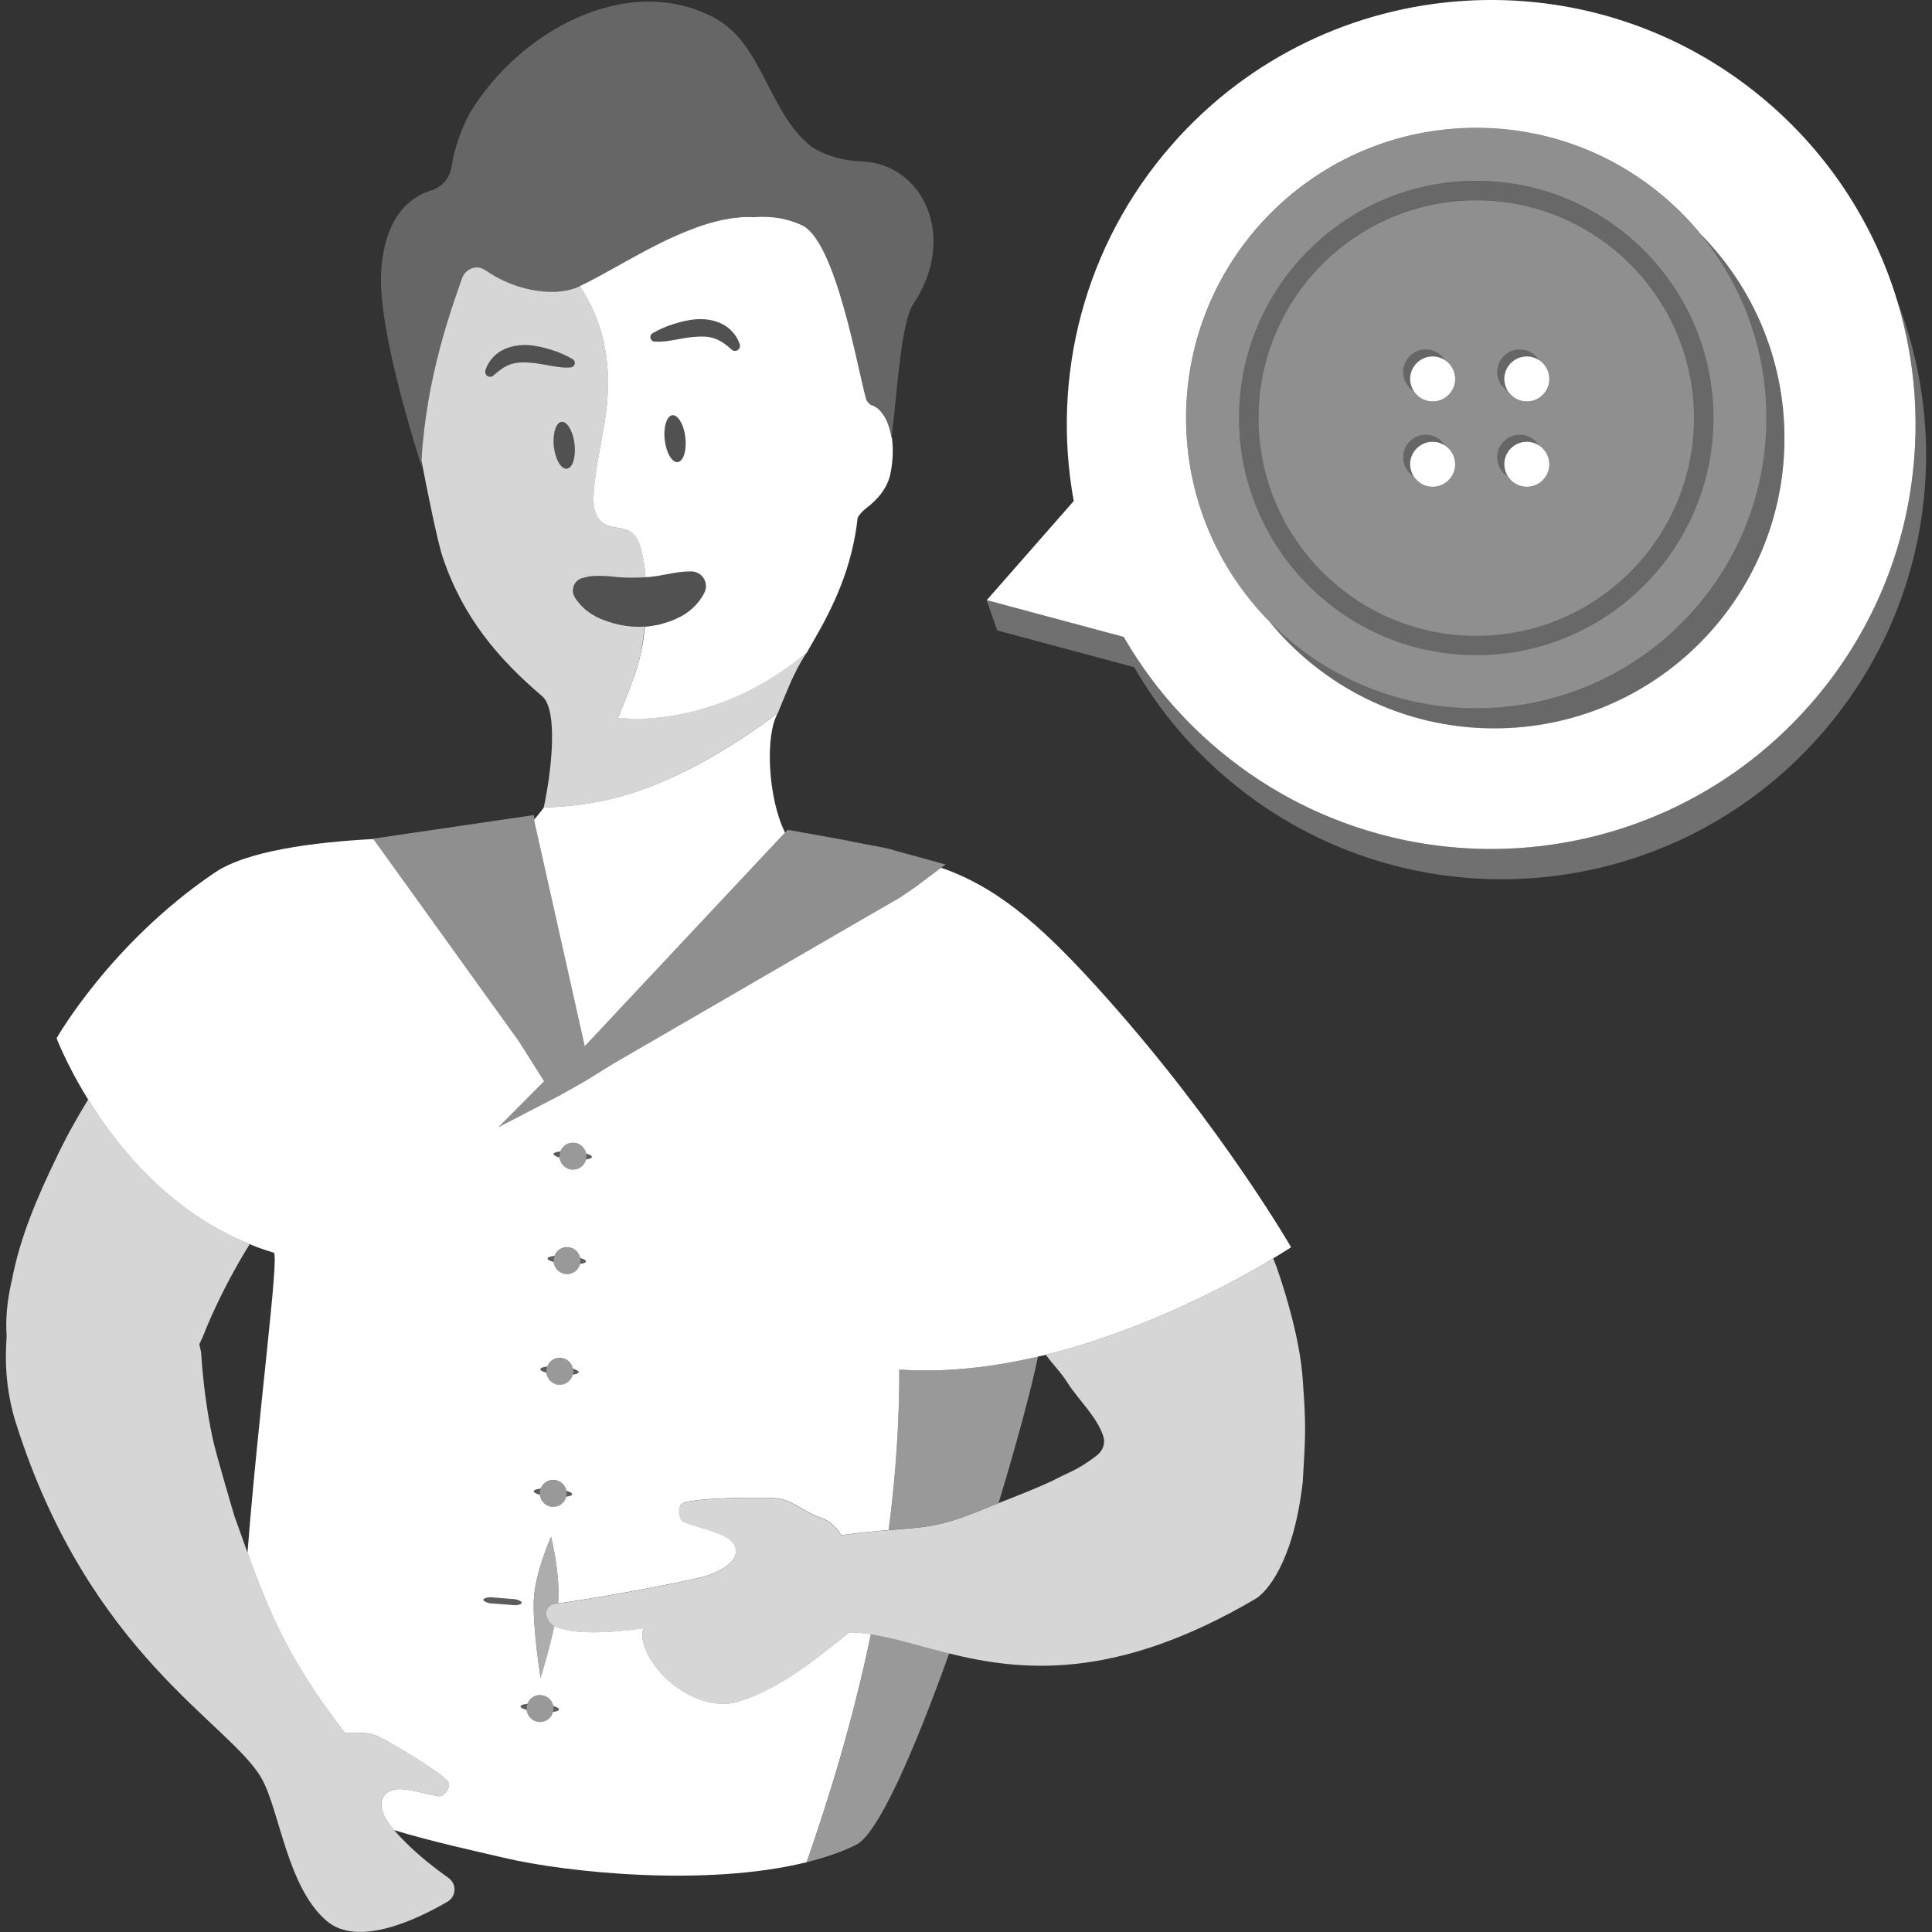 <svg viewBox="0 0 300 300" xmlns="http://www.w3.org/2000/svg"><rect x="0" y="0" width="300" height="300" fill="#333333" stroke="none"/><g fill="#fff"><path d="m 294.62 46.77 c 1.4 4.61 2.28 9.35 2.64 14.13 .42 5.46 .16 10.97 -.79 16.4 -2.01 11.53 -7.11 22.67 -15.39 32.1 -12.76 14.53 -30.49 22.11 -48.42 22.42 -1.05 .02 -2.11 .01 -3.16 -.02 -2.11 -.06 -4.22 -.23 -6.32 -.5 -3.15 -.4 -6.28 -1.03 -9.36 -1.89 -9.24 -2.57 -18.07 -7.22 -25.76 -13.97 -5.55 -4.88 -10.07 -10.49 -13.58 -16.55 l -21.27 -5.71 1.63 4.71 21.27 5.71 c 3.5 6.06 8.02 11.67 13.58 16.55 27.36 24.02 69 21.31 93.02 -6.04 16.77 -19.1 20.5 -45.17 11.91 -67.34 z" opacity=".3"/><path d="m 188.06 115.44 c 7.69 6.76 16.52 11.4 25.76 13.97 3.08 .86 6.21 1.49 9.36 1.89 2.1 .27 4.21 .43 6.32 .5 1.06 .03 2.11 .04 3.16 .02 17.92 -.31 35.66 -7.88 48.42 -22.42 8.29 -9.44 13.39 -20.58 15.39 -32.1 .94 -5.43 1.2 -10.94 .79 -16.4 -.37 -4.78 -1.25 -9.52 -2.64 -14.13 -3.44 -11.38 -9.99 -21.97 -19.58 -30.39 -27.36 -24.02 -69 -21.31 -93.02 6.04 -13.83 15.75 -18.78 36.24 -15.29 55.38 l -13.51 15.39 21.27 5.71 c 3.5 6.06 8.02 11.67 13.58 16.55 z m 41.17 -95.59 c 14.09 0 26.66 6.47 34.92 16.59 8 8.13 12.94 19.29 12.94 31.6 0 24.89 -20.17 45.06 -45.06 45.06 -14.09 0 -26.66 -6.47 -34.92 -16.59 -8 -8.13 -12.94 -19.29 -12.94 -31.6 0 -24.89 20.17 -45.06 45.06 -45.06 z"/><path d="m 229.23 109.98 c -12.58 0 -23.94 -5.16 -32.12 -13.46 8.26 10.12 20.84 16.59 34.92 16.59 24.89 0 45.06 -20.18 45.06 -45.06 0 -12.31 -4.94 -23.46 -12.94 -31.6 6.34 7.76 10.14 17.67 10.14 28.47 0 24.89 -20.17 45.06 -45.06 45.06 z" opacity=".26"/><path d="m 229.23 109.98 c 24.89 0 45.06 -20.18 45.06 -45.06 0 -10.8 -3.8 -20.71 -10.14 -28.47 -8.26 -10.12 -20.84 -16.59 -34.92 -16.59 -24.89 0 -45.06 20.18 -45.06 45.06 0 12.31 4.94 23.46 12.94 31.6 8.17 8.31 19.54 13.46 32.12 13.46 z m 0 -8.24 c -20.31 0 -36.83 -16.52 -36.83 -36.83 s 16.52 -36.83 36.83 -36.83 36.83 16.52 36.83 36.83 -16.52 36.83 -36.83 36.83 z" opacity=".45"/><path d="m 229.23 31.1 c -18.65 0 -33.81 15.17 -33.81 33.82 s 15.17 33.82 33.81 33.82 33.82 -15.17 33.82 -33.82 -15.17 -33.82 -33.82 -33.82 z m -6.77 44.49 c -1.25 0 -2.34 -.66 -2.96 -1.65 -.97 -.62 -1.61 -1.7 -1.61 -2.94 0 -1.93 1.57 -3.5 3.5 -3.5 1.25 0 2.34 .66 2.96 1.65 .97 .62 1.61 1.7 1.61 2.94 0 1.93 -1.57 3.5 -3.5 3.5 z m 0 -13.25 c -1.25 0 -2.34 -.66 -2.96 -1.65 -.97 -.62 -1.61 -1.7 -1.61 -2.94 0 -1.93 1.57 -3.5 3.5 -3.5 1.25 0 2.34 .66 2.96 1.65 .97 .62 1.61 1.7 1.61 2.94 0 1.93 -1.57 3.5 -3.5 3.5 z m 14.61 13.25 c -1.25 0 -2.34 -.66 -2.96 -1.65 -.97 -.62 -1.61 -1.7 -1.61 -2.94 0 -1.93 1.57 -3.5 3.5 -3.5 1.25 0 2.34 .66 2.96 1.65 .97 .62 1.61 1.7 1.61 2.94 0 1.93 -1.57 3.5 -3.5 3.5 z m 0 -13.25 c -1.25 0 -2.34 -.66 -2.96 -1.65 -.97 -.62 -1.61 -1.7 -1.61 -2.94 0 -1.93 1.57 -3.5 3.5 -3.5 1.25 0 2.34 .66 2.96 1.65 .97 .62 1.61 1.7 1.61 2.94 0 1.93 -1.57 3.5 -3.5 3.5 z" opacity=".45"/><path d="m 229.23 28.09 c -20.31 0 -36.83 16.52 -36.83 36.83 s 16.52 36.83 36.83 36.83 36.83 -16.52 36.83 -36.83 -16.52 -36.83 -36.83 -36.83 z m 0 70.64 c -18.65 0 -33.81 -15.17 -33.81 -33.82 s 15.17 -33.82 33.81 -33.82 33.82 15.17 33.82 33.82 -15.17 33.82 -33.82 33.82 z" opacity=".26"/><path d="m 222.46 55.33 c .7 0 1.35 .21 1.89 .56 -.62 -.99 -1.71 -1.65 -2.96 -1.65 -1.93 0 -3.5 1.57 -3.5 3.5 0 1.24 .64 2.32 1.61 2.94 -.34 -.54 -.54 -1.17 -.54 -1.85 0 -1.93 1.57 -3.5 3.5 -3.5 z" opacity=".25"/><path d="m 237.08 55.33 c .7 0 1.35 .21 1.89 .56 -.62 -.99 -1.71 -1.65 -2.96 -1.65 -1.93 0 -3.5 1.57 -3.5 3.5 0 1.24 .64 2.32 1.61 2.94 -.34 -.54 -.54 -1.17 -.54 -1.85 0 -1.93 1.57 -3.5 3.5 -3.5 z" opacity=".25"/><path d="m 222.46 68.58 c .7 0 1.35 .21 1.89 .56 -.62 -.99 -1.71 -1.65 -2.96 -1.65 -1.93 0 -3.5 1.57 -3.5 3.5 0 1.24 .64 2.32 1.61 2.94 -.34 -.54 -.54 -1.17 -.54 -1.85 0 -1.93 1.57 -3.5 3.5 -3.5 z" opacity=".25"/><path d="m 237.08 68.58 c .7 0 1.35 .21 1.89 .56 -.62 -.99 -1.71 -1.65 -2.96 -1.65 -1.93 0 -3.5 1.57 -3.5 3.5 0 1.24 .64 2.32 1.61 2.94 -.34 -.54 -.54 -1.17 -.54 -1.85 0 -1.93 1.57 -3.5 3.5 -3.5 z" opacity=".25"/><path d="m 224.35 55.9 c -.55 -.35 -1.19 -.56 -1.89 -.56 -1.93 0 -3.5 1.57 -3.5 3.5 0 .68 .2 1.31 .54 1.85 .62 .99 1.71 1.65 2.96 1.65 1.93 0 3.5 -1.57 3.5 -3.5 0 -1.24 -.64 -2.32 -1.61 -2.94 z"/><path d="m 238.97 55.9 c -.55 -.35 -1.19 -.56 -1.89 -.56 -1.93 0 -3.5 1.57 -3.5 3.5 0 .68 .2 1.31 .54 1.85 .62 .99 1.71 1.65 2.96 1.65 1.93 0 3.5 -1.57 3.5 -3.5 0 -1.24 -.64 -2.32 -1.61 -2.94 z"/><path d="m 224.35 69.15 c -.55 -.35 -1.19 -.56 -1.89 -.56 -1.93 0 -3.5 1.57 -3.5 3.5 0 .68 .2 1.31 .54 1.85 .62 .99 1.71 1.65 2.96 1.65 1.93 0 3.5 -1.57 3.5 -3.5 0 -1.24 -.64 -2.32 -1.61 -2.94 z"/><path d="m 238.97 69.15 c -.55 -.35 -1.19 -.56 -1.89 -.56 -1.93 0 -3.5 1.57 -3.5 3.5 0 .68 .2 1.31 .54 1.85 .62 .99 1.71 1.65 2.96 1.65 1.93 0 3.5 -1.57 3.5 -3.5 0 -1.24 -.64 -2.32 -1.61 -2.94 z"/><path d="m 90.8 162.46 l 31.1 -33.18 c -2.7 -5.42 -3.11 -15.23 -1.12 -18.53 -6.61 4.9 -12.25 8.15 -17.18 10.31 -7.86 3.46 -13.91 4.14 -19.15 4.33 l -.01 .01 v .01 c -.44 .54 -.88 1.19 -1.49 1.83 l .02 .31 7.83 34.93 z"/><path d="m 65.48 71.25 c .04 -.69 .09 -1.37 .14 -2.04 .01 -.13 .03 -.26 .04 -.4 .06 -.66 .12 -1.31 .2 -1.95 .02 -.14 .04 -.28 .05 -.42 .08 -.63 .16 -1.26 .25 -1.87 .02 -.14 .04 -.28 .07 -.43 .09 -.61 .18 -1.21 .28 -1.8 .02 -.14 .05 -.27 .07 -.41 .1 -.59 .21 -1.17 .32 -1.74 .03 -.13 .05 -.25 .08 -.37 .12 -.58 .23 -1.15 .36 -1.71 .02 -.09 .04 -.18 .06 -.28 .13 -.59 .26 -1.17 .4 -1.73 .01 -.03 .01 -.06 .02 -.08 1.4 -5.76 3.05 -10.29 3.93 -12.84 .32 -.92 1.15 -1.54 2.03 -1.65 .49 -.06 .99 .04 1.44 .32 .04 .03 .08 .04 .12 .07 l .09 .06 c 3.48 2.4 7.55 3.45 10.83 3.31 1.35 -.06 2.58 -.32 3.56 -.77 .03 -.01 .06 -.03 .1 -.05 .09 -.04 .18 -.09 .27 -.13 .36 -.17 .74 -.35 1.13 -.55 .07 -.04 .15 -.08 .22 -.12 .39 -.2 .78 -.4 1.19 -.62 .07 -.04 .15 -.08 .22 -.12 1.73 -.94 3.65 -2.03 5.67 -3.13 .13 -.07 .25 -.14 .38 -.21 .45 -.24 .91 -.49 1.37 -.73 .13 -.07 .26 -.14 .39 -.21 .48 -.25 .97 -.5 1.45 -.74 .11 -.06 .22 -.11 .34 -.17 .51 -.25 1.03 -.5 1.54 -.74 .09 -.04 .18 -.09 .28 -.13 .53 -.24 1.07 -.48 1.6 -.7 .08 -.03 .16 -.07 .24 -.1 .55 -.23 1.1 -.44 1.65 -.64 .07 -.03 .14 -.05 .2 -.08 .55 -.2 1.11 -.38 1.66 -.56 .06 -.02 .13 -.04 .19 -.06 .54 -.16 1.07 -.3 1.6 -.43 .08 -.02 .16 -.05 .24 -.06 .49 -.11 .98 -.2 1.46 -.28 .12 -.02 .24 -.05 .35 -.07 .38 -.06 .75 -.08 1.12 -.12 .22 -.02 .45 -.06 .66 -.07 h .21 c .51 -.02 1.02 -.03 1.52 0 .75 -.06 1.5 -.07 2.24 -.03 .8 .04 1.6 .14 2.4 .32 .93 .21 1.86 .52 2.79 .94 5.37 2.42 8.76 22.87 10.03 27.09 .02 .07 .07 .15 .12 .23 l .01 .02 .01 .01 c .14 .2 .33 .4 .44 .49 .03 .03 .07 .06 .08 .06 .68 .18 1.27 .63 1.76 1.26 .44 .57 .81 1.29 1.08 2.14 .17 .53 .31 1.1 .41 1.72 .01 -.05 .01 -.1 .02 -.15 .9 -7.32 1.44 -17.71 3.35 -20.57 6.98 -10.49 1.49 -21.87 -8.13 -22.18 -2.66 -.09 -5.23 -.81 -7.45 -2.1 -6.99 -5.28 -7.58 -16.04 -15.36 -20.23 -13.75 -7.18 -30.49 2.39 -37.95 14.9 -1.38 2.59 -2.35 5.41 -2.83 8.38 -.28 1.7 -1.52 3.08 -3.17 3.58 -3 .92 -7.35 3.84 -7.75 13.04 -.37 8.38 4.89 25.42 6.38 30.06 -.08 -.4 -.12 -.64 -.12 -.64 .01 -.18 .02 -.35 .03 -.53 v -.01 c 0 -.1 .01 -.19 .02 -.28 z" opacity=".25"/><path d="m 125.27 289.16 c 2.78 -.69 5.37 -1.57 7.65 -2.69 3.44 -1.68 9.07 -14.65 14.47 -29.74 -4.54 -1.12 -8.51 -2.41 -12.15 -2.97 -2.89 13.9 -6.72 26.05 -9.96 35.4 z" opacity=".5"/><path d="m 140.6 212.73 l -.01 .02 c -.25 -.01 -.5 -.03 -.75 -.05 -.07 0 -.13 0 -.2 -.01 0 1.71 -.03 3.42 -.07 5.11 -.01 .26 -.01 .52 -.02 .78 -.02 .63 -.05 1.25 -.07 1.87 -.02 .4 -.03 .79 -.05 1.18 -.03 .55 -.06 1.09 -.09 1.64 -.03 .47 -.06 .94 -.09 1.41 -.03 .49 -.07 .97 -.1 1.45 -.04 .54 -.08 1.08 -.12 1.62 -.03 .42 -.07 .84 -.11 1.25 -.06 .62 -.11 1.24 -.17 1.86 -.03 .34 -.07 .67 -.1 1.01 -.08 .74 -.16 1.48 -.24 2.22 -.03 .21 -.05 .43 -.07 .64 -.11 .96 -.23 1.91 -.36 2.86 5.82 -.49 7.91 -.45 14.64 -3.21 .16 -.06 .31 -.13 .47 -.19 l 1.97 -.8 c 2.83 -9.34 5.08 -17.68 6.12 -22.74 -6.67 1.56 -13.67 2.44 -20.58 2.07 z" opacity=".5"/><path d="m 171.79 154.9 c -9.28 -10.4 -16.11 -16.59 -24.81 -19.86 -.27 -.1 -.56 -.2 -.85 -.29 l -4.03 3.02 -2.41 1.64 -4.88 2.81 -39.6 22.96 -4.51 2.79 -3.81 2.14 -9.47 4.91 7.08 -7.12 -3.91 -6.19 -2.48 -3.45 -2.04 -2.83 -4.05 -5.64 -5.14 -7.15 -3.95 -5.49 -.92 -1.27 -1.38 -1.92 -1.9 -2.64 -.75 -1.04 c -9.36 .51 -19.64 1.83 -24.65 5.23 -16.23 10.99 -24.54 25.71 -24.54 25.71 s .66 1.76 2.06 4.49 c .73 1.44 1.68 3.16 2.84 5.03 4.64 7.51 12.78 17.51 25.1 22.45 .13 .05 .25 .12 .38 .17 1.08 .43 2.19 .81 3.33 1.15 .93 .28 -2.39 24.96 -4.07 46.6 1.01 2.81 2.03 5.51 3.21 8.25 2.56 5.9 5.92 11.97 11.89 19.68 2 .11 3.55 -.26 5.52 .75 2.07 1.06 9.06 5.18 10.5 6.83 .6 .69 -.53 2.43 -1.44 2.29 -2.32 -.36 -5.17 -1.43 -7.06 -1 -1.19 .27 -1.99 1.39 -1.82 2.59 .18 1.28 .95 2.49 1.96 3.68 6.1 1.84 12.22 3.16 17.08 4.3 9.67 2.28 31.41 4.55 46.99 .68 3.25 -9.35 7.08 -21.5 9.97 -35.4 -1.14 -.18 -2.26 -.28 -3.35 -.29 -4.78 3.79 -10.37 8.59 -17.13 10.73 -6.03 1.91 -13.98 -3.95 -15.01 -9.89 -.06 -.35 .01 -.87 .16 -1.48 -5.33 .77 -11.07 1.03 -13.82 -.35 -.82 3.91 -2.14 8.06 -2.14 8.06 s -1.2 -7.55 -1.06 -11.91 c .14 -4.37 2.69 -9.99 2.69 -9.99 s 1.49 5.92 1.09 10.3 c 1.03 -.04 7.09 -1.04 12.87 -2.11 4.76 -.88 9.34 -1.82 10.73 -2.31 1.5 -.58 2.79 -1.31 3.59 -2.37 .65 -.86 .55 -2.08 -.24 -2.81 -1.59 -1.47 -4.93 -2.02 -7.38 -2.98 -.95 -.37 -1.07 -2.68 -.1 -3.01 2.32 -.79 11.37 -.88 13.97 -.74 3.03 .16 4.27 1.96 7.23 3 1.5 .52 2.53 1.52 3.31 2.76 3.06 -.4 5.41 -.62 7.34 -.78 .13 -.95 .24 -1.9 .36 -2.86 .03 -.21 .05 -.43 .07 -.64 .08 -.74 .17 -1.47 .24 -2.22 .04 -.34 .07 -.67 .1 -1.01 .06 -.62 .12 -1.24 .17 -1.86 .04 -.42 .07 -.83 .11 -1.25 .04 -.54 .09 -1.08 .12 -1.62 .04 -.48 .07 -.97 .1 -1.45 .03 -.47 .06 -.94 .09 -1.41 .03 -.55 .06 -1.09 .09 -1.64 .02 -.39 .03 -.79 .05 -1.18 .03 -.62 .05 -1.25 .07 -1.87 .01 -.26 .01 -.52 .02 -.78 .05 -1.7 .07 -3.4 .07 -5.12 .07 0 .14 .01 .2 .01 .25 .02 .51 .02 .76 .03 6.91 .37 13.91 -.51 20.58 -2.07 .41 -.1 .82 -.18 1.23 -.28 15.88 -3.94 29.65 -11.56 35.31 -14.97 1.77 -1.07 2.76 -1.73 2.76 -1.73 s -10.74 -18.65 -28.69 -38.77 z m -95.79 94.05 c -.59 -.16 -.96 -.36 -.94 -.55 s .43 -.33 1.06 -.39 l 4 .34 c .56 .16 .9 .35 .88 .53 -.01 .18 -.36 .31 -.92 .38 z m 7.86 14.27 c 1.02 0 1.86 .73 2.05 1.69 .56 .16 .9 .35 .88 .53 -.01 .18 -.36 .31 -.92 .38 -.23 .9 -1.04 1.57 -2.02 1.57 -1.08 0 -1.96 -.83 -2.07 -1.88 -.59 -.16 -.96 -.36 -.94 -.55 s .43 -.33 1.06 -.39 c .3 -.79 1.05 -1.36 1.95 -1.36 z m 4.06 -30.81 c -.23 .9 -1.04 1.57 -2.02 1.57 -1.08 0 -1.96 -.83 -2.07 -1.88 -.59 -.16 -.96 -.36 -.94 -.55 s .43 -.33 1.06 -.39 c .3 -.79 1.05 -1.36 1.95 -1.36 1.02 0 1.86 .73 2.05 1.69 .56 .16 .9 .35 .88 .53 -.01 .18 -.36 .31 -.92 .38 z m 1.02 -18.95 c -.23 .9 -1.04 1.57 -2.02 1.57 -1.08 0 -1.96 -.83 -2.07 -1.88 -.59 -.16 -.96 -.36 -.94 -.55 s .43 -.33 1.06 -.39 c .3 -.79 1.05 -1.36 1.95 -1.36 1.02 0 1.86 .73 2.05 1.69 .56 .16 .9 .35 .88 .53 -.01 .18 -.36 .31 -.92 .38 z m 1.13 -17.19 c -.23 .9 -1.04 1.57 -2.02 1.57 -1.08 0 -1.96 -.83 -2.07 -1.88 -.59 -.16 -.96 -.36 -.94 -.55 s .43 -.33 1.06 -.39 c .3 -.79 1.05 -1.36 1.95 -1.36 1.02 0 1.86 .73 2.05 1.69 .56 .16 .9 .35 .88 .53 -.01 .18 -.36 .31 -.92 .38 z m .92 -16.22 c -.23 .9 -1.04 1.57 -2.02 1.57 -1.08 0 -1.96 -.83 -2.07 -1.88 -.59 -.16 -.96 -.36 -.94 -.55 s .43 -.33 1.06 -.39 c .3 -.79 1.05 -1.36 1.95 -1.36 1.02 0 1.86 .73 2.05 1.69 .56 .16 .9 .35 .88 .53 -.01 .18 -.36 .31 -.92 .38 z"/><path d="m 138.47 67.78 l -.01 .04 c -.01 .05 -.01 .1 -.02 .15 v .01 c -.1 -.62 -.24 -1.19 -.41 -1.72 -.27 -.85 -.63 -1.57 -1.08 -2.14 -.49 -.64 -1.08 -1.08 -1.76 -1.26 -.02 -.01 -.05 -.04 -.09 -.07 -.11 -.09 -.3 -.29 -.44 -.49 l -.01 -.01 -.01 -.02 c -.05 -.08 -.1 -.16 -.12 -.23 -1.27 -4.22 -4.66 -24.66 -10.03 -27.09 -.93 -.42 -1.86 -.73 -2.79 -.94 -.8 -.18 -1.6 -.28 -2.4 -.32 -.75 -.04 -1.5 -.03 -2.25 .03 -.5 -.03 -1.01 -.03 -1.52 -.01 -.07 0 -.14 0 -.21 0 -.22 .01 -.44 .05 -.66 .07 -.37 .03 -.74 .06 -1.12 .12 -.12 .02 -.24 .05 -.35 .07 -.49 .08 -.97 .17 -1.46 .28 -.08 .02 -.16 .04 -.24 .06 -.53 .13 -1.06 .27 -1.6 .43 -.06 .02 -.13 .04 -.19 .06 -.55 .17 -1.1 .35 -1.66 .56 -.07 .03 -.14 .05 -.2 .08 -.55 .2 -1.1 .42 -1.65 .64 -.08 .03 -.16 .07 -.24 .1 -.54 .23 -1.07 .46 -1.6 .7 -.09 .04 -.18 .09 -.28 .13 -.52 .24 -1.03 .48 -1.54 .74 -.11 .06 -.22 .11 -.34 .17 -.49 .24 -.97 .49 -1.45 .74 -.13 .07 -.26 .14 -.39 .21 -.46 .24 -.92 .48 -1.37 .73 -.13 .07 -.25 .14 -.38 .21 -2.02 1.1 -3.94 2.19 -5.67 3.13 -.07 .04 -.15 .08 -.22 .12 -.41 .22 -.8 .43 -1.19 .62 -.07 .04 -.15 .08 -.22 .12 -.39 .2 -.76 .38 -1.13 .55 -.05 .02 -.11 .05 -.16 .08 .15 .22 .3 .45 .44 .68 .15 .23 .29 .47 .44 .71 .25 .45 .51 .91 .75 1.39 .12 .23 .23 .47 .35 .71 .08 .18 .16 .35 .23 .52 .37 .84 .71 1.75 1 2.71 .08 .23 .15 .48 .21 .73 .2 .74 .38 1.51 .52 2.33 .05 .26 .1 .53 .14 .81 .11 .73 .19 1.48 .24 2.27 .02 .23 .04 .48 .05 .72 0 .12 0 .22 .01 .33 .01 .36 .02 .72 .02 1.09 0 .34 -.01 .68 -.02 1.02 0 .26 -.02 .53 -.03 .8 -.01 .12 -.01 .24 -.03 .36 -.02 .48 -.06 .96 -.12 1.46 -.01 .14 -.02 .27 -.04 .41 -.01 .14 -.03 .26 -.05 .4 -.03 .29 -.07 .58 -.12 .88 -.03 .23 -.06 .47 -.1 .7 -.08 .47 -.16 .93 -.24 1.41 -.24 1.4 -.51 2.8 -.76 4.21 -.16 .93 -.31 1.86 -.44 2.8 -.13 .93 -.22 1.87 -.28 2.82 -.05 .69 -.04 1.42 .08 2.11 .03 .18 .07 .35 .12 .51 .02 .09 .05 .18 .08 .25 .03 .1 .07 .18 .11 .27 .11 .27 .24 .52 .42 .75 .08 .1 .16 .19 .25 .29 .12 .14 .25 .24 .39 .34 h .01 c .17 .12 .33 .21 .51 .29 1.28 .56 2.92 .38 4.03 1.27 .09 .07 .17 .14 .25 .23 .16 .16 .29 .34 .41 .53 .17 .29 .32 .6 .44 .93 .08 .21 .14 .43 .21 .65 .16 .51 .28 1.08 .39 1.66 .17 .89 .29 1.85 .36 2.85 .24 -.02 .5 -.04 .74 -.04 .57 -.11 1.17 -.12 1.75 -.28 1.2 -.18 2.39 -.51 4.05 -.57 l .46 -.01 c .38 -.02 .77 .07 1.14 .25 1.13 .59 1.56 1.98 .97 3.1 -.9 1.74 -2.4 3.13 -4.22 3.93 -.88 .46 -1.84 .7 -2.8 .98 -.72 .14 -1.47 .27 -2.19 .32 -.15 1.5 -.37 2.95 -.66 4.24 -.03 .18 -.07 .34 -.11 .5 -.05 .2 -.1 .4 -.15 .59 -.02 .1 -.04 .19 -.07 .28 -.79 2.85 -3.07 8.23 -3.2 8.52 v .01 s .15 .02 .43 .05 c .01 0 .01 .01 .02 0 .09 .02 .19 .03 .31 .03 .07 .01 .15 .02 .23 .02 .13 .01 .26 .02 .42 .03 .68 .04 1.58 .06 2.68 .02 h .12 c .25 -.01 .52 -.03 .8 -.05 .19 -.01 .41 -.03 .61 -.05 .31 -.02 .62 -.05 .95 -.09 .39 -.04 .81 -.09 1.23 -.16 .58 -.09 1.2 -.18 1.84 -.31 .56 -.11 1.13 -.23 1.73 -.38 .53 -.13 1.09 -.27 1.64 -.43 .01 -.01 .02 -.01 .02 -.01 .56 -.17 1.15 -.35 1.73 -.54 4.41 -1.47 9.45 -3.99 14.55 -8.22 l .01 -.01 c .33 -.59 .68 -1.19 1.03 -1.8 3.11 -5.34 6.03 -11.39 6.88 -19.18 .3 -.5 .71 -.99 1.33 -1.46 1.68 -1.27 3.33 -3.08 3.78 -5.48 .39 -2.01 .43 -3.95 .18 -5.64 z m -33.23 3.97 c -.89 .1 -1.79 -1.44 -2.02 -3.45 -.13 -1.13 -.01 -2.15 .26 -2.85 .22 -.56 .53 -.92 .92 -.97 .68 -.08 1.37 .82 1.76 2.15 .12 .4 .21 .84 .26 1.3 .23 2.01 -.3 3.72 -1.19 3.82 z m 9.46 -17.51 c -.28 .31 -.77 .33 -1.08 .05 l -.04 -.03 c -.82 -.75 -1.57 -1.3 -2.4 -1.62 -.83 -.34 -1.78 -.43 -2.79 -.37 -1.02 .04 -2.11 .21 -3.21 .43 -1.12 .19 -2.28 .43 -3.55 .34 -.22 -.02 -.44 -.15 -.55 -.35 -.19 -.33 -.08 -.75 .25 -.94 l .03 -.02 c 1.01 -.58 2.07 -1.05 3.22 -1.41 s 2.37 -.67 3.68 -.75 c 1.3 -.07 2.74 .13 4.01 .81 s 2.22 1.87 2.6 3.12 c .07 .25 .02 .53 -.17 .74 z"/><path d="m 112.26 50.38 c -1.28 -.68 -2.72 -.87 -4.01 -.81 -1.31 .08 -2.52 .39 -3.68 .75 s -2.21 .82 -3.22 1.41 l -.03 .02 c -.33 .19 -.45 .61 -.25 .94 .12 .2 .33 .33 .55 .35 1.27 .09 2.43 -.15 3.55 -.34 1.11 -.21 2.19 -.39 3.21 -.43 1.02 -.06 1.97 .03 2.79 .37 .83 .32 1.58 .87 2.4 1.62 l .04 .03 c .31 .28 .8 .26 1.08 -.05 .18 -.2 .23 -.49 .17 -.74 -.38 -1.25 -1.32 -2.44 -2.6 -3.12 z" opacity=".15"/><path d="m 88.61 57.05 c .22 -.01 .44 -.14 .55 -.34 .18 -.33 .08 -.75 -.25 -.94 l -.03 -.02 c -1.01 -.58 -2.08 -1.05 -3.22 -1.41 -1.15 -.36 -2.37 -.67 -3.68 -.75 -1.3 -.07 -2.74 .13 -4.01 .81 s -2.22 1.87 -2.6 3.12 c -.08 .25 -.02 .52 .17 .74 .28 .31 .77 .33 1.08 .05 l .04 -.04 c .83 -.74 1.56 -1.29 2.4 -1.62 s 1.79 -.42 2.8 -.36 c 1.02 .04 2.11 .21 3.21 .42 1.12 .2 2.28 .44 3.55 .34 z" opacity=".15"/><path d="m 102.34 96.96 c .96 -.28 1.92 -.52 2.8 -.98 1.81 -.8 3.32 -2.19 4.22 -3.93 .59 -1.13 .16 -2.51 -.97 -3.1 -.37 -.18 -.76 -.27 -1.14 -.25 l -.46 .01 c -1.67 .06 -2.85 .4 -4.05 .57 -.57 .17 -1.17 .18 -1.75 .28 -.24 0 -.5 .02 -.74 .04 -.24 .01 -.49 .03 -.74 .04 -.1 0 -.18 .01 -.28 .01 -1.18 .03 -2.42 .04 -3.72 -.1 -.64 -.09 -1.31 -.14 -2.02 -.16 -.7 0 -1.49 -.04 -2.24 .14 l -.76 .18 c -1.09 .25 -1.75 1.34 -1.49 2.42 .06 .21 .15 .42 .25 .6 .33 .51 .61 .86 .95 1.23 .34 .35 .69 .68 1.07 .95 .76 .58 1.59 1.01 2.46 1.34 1.75 .66 3.66 1.07 5.61 1.04 h .04 c .23 0 .48 -.01 .71 -.03 h .04 c .73 -.05 1.47 -.18 2.19 -.32 z" opacity=".15"/><path d="m 90.99 180.05 c .55 -.07 .9 -.2 .92 -.38 s -.33 -.37 -.88 -.53 c .03 .13 .04 .26 .04 .39 0 .18 -.03 .35 -.07 .52 z" opacity=".2"/><path d="m 86.91 179.74 c -.01 -.07 -.02 -.14 -.02 -.21 0 -.26 .05 -.5 .14 -.73 -.63 .07 -1.05 .2 -1.06 .39 -.02 .19 .35 .38 .94 .55 z" opacity=".2"/><path d="m 86.91 179.74 c .11 1.05 .99 1.88 2.07 1.88 .97 0 1.78 -.67 2.02 -1.57 .04 -.17 .07 -.34 .07 -.52 0 -.14 -.02 -.27 -.04 -.39 -.18 -.96 -1.03 -1.69 -2.05 -1.69 -.89 0 -1.65 .56 -1.95 1.36 -.09 .23 -.14 .47 -.14 .73 0 .07 .01 .14 .02 .21 z" opacity=".5"/><path d="m 60.64 133.97 l 1.38 1.92 .92 1.27 3.95 5.49 5.14 7.15 4.05 5.64 2.04 2.83 2.48 3.45 3.91 6.19 -7.08 7.12 9.47 -4.91 3.81 -2.14 4.51 -2.79 39.6 -22.96 4.88 -2.81 2.41 -1.64 4.03 -3.02 .61 -.46 .11 -.05 -8.23 -2.27 c -.5 -.28 -6.64 -1.28 -7.04 -1.46 l -9.28 -1.67 -.41 .43 -31.1 33.18 -7.83 -34.93 -.02 -.31 -.04 -.66 -24.96 3.67 .03 .05 .75 1.04 1.9 2.64 z" opacity=".45"/><path d="m 90.07 196.28 c .55 -.07 .9 -.2 .92 -.38 .01 -.18 -.33 -.37 -.88 -.53 .02 .13 .04 .26 .04 .39 0 .18 -.03 .35 -.07 .52 z" opacity=".2"/><path d="m 85.99 195.97 c -.01 -.07 -.02 -.14 -.02 -.21 0 -.26 .05 -.5 .14 -.73 -.63 .07 -1.05 .2 -1.06 .39 -.02 .19 .35 .38 .94 .55 z" opacity=".2"/><path d="m 85.99 195.97 c .11 1.05 .99 1.88 2.07 1.88 .97 0 1.78 -.67 2.02 -1.57 .04 -.17 .07 -.34 .07 -.52 0 -.14 -.02 -.27 -.04 -.39 -.19 -.96 -1.03 -1.69 -2.05 -1.69 -.89 0 -1.65 .56 -1.95 1.36 -.09 .23 -.14 .47 -.14 .73 0 .07 .01 .14 .02 .21 z" opacity=".5"/><path d="m 88.94 213.47 c .55 -.07 .9 -.2 .92 -.38 s -.33 -.37 -.88 -.53 c .03 .13 .04 .26 .04 .39 0 .18 -.03 .35 -.07 .52 z" opacity=".2"/><path d="m 84.86 213.16 c -.01 -.07 -.02 -.14 -.02 -.21 0 -.26 .05 -.5 .14 -.73 -.63 .07 -1.05 .2 -1.06 .39 -.02 .19 .36 .38 .94 .55 z" opacity=".2"/><path d="m 84.86 213.16 c .11 1.05 .98 1.88 2.07 1.88 .97 0 1.78 -.67 2.02 -1.57 .04 -.17 .07 -.34 .07 -.52 0 -.14 -.02 -.27 -.04 -.39 -.18 -.96 -1.03 -1.69 -2.05 -1.69 -.89 0 -1.65 .56 -1.95 1.36 -.09 .23 -.14 .47 -.14 .73 0 .07 .01 .14 .02 .21 z" opacity=".5"/><path d="m 87.92 232.41 c .55 -.07 .9 -.2 .92 -.38 .01 -.18 -.33 -.37 -.88 -.53 .02 .13 .04 .26 .04 .39 0 .18 -.03 .35 -.07 .52 z" opacity=".2"/><path d="m 83.83 232.1 c -.01 -.07 -.02 -.14 -.02 -.21 0 -.26 .05 -.5 .14 -.73 -.63 .07 -1.05 .2 -1.06 .39 -.02 .19 .35 .38 .94 .55 z" opacity=".2"/><path d="m 83.83 232.1 c .11 1.05 .98 1.88 2.07 1.88 .97 0 1.78 -.67 2.02 -1.57 .04 -.17 .07 -.34 .07 -.52 0 -.14 -.02 -.27 -.04 -.39 -.19 -.96 -1.03 -1.69 -2.05 -1.69 -.89 0 -1.65 .56 -1.95 1.36 -.09 .23 -.14 .47 -.14 .73 0 .07 .01 .14 .02 .21 z" opacity=".5"/><path d="m 80.11 248.35 l -4 -.34 c -.63 .07 -1.05 .2 -1.06 .39 -.02 .19 .35 .38 .94 .55 l 4.08 .31 c .55 -.07 .9 -.2 .92 -.38 .01 -.18 -.33 -.37 -.88 -.53 z" opacity=".2"/><path d="m 85.9 264.91 c .02 .13 .04 .26 .04 .39 0 .18 -.03 .35 -.07 .52 .55 -.07 .9 -.2 .92 -.38 .01 -.18 -.33 -.37 -.88 -.53 z" opacity=".2"/><path d="m 81.9 264.57 c -.63 .07 -1.05 .2 -1.06 .39 -.02 .19 .35 .38 .94 .55 -.01 -.07 -.02 -.14 -.02 -.21 0 -.26 .05 -.5 .14 -.73 z" opacity=".2"/><path d="m 85.9 264.91 c -.19 -.96 -1.03 -1.69 -2.05 -1.69 -.89 0 -1.65 .56 -1.95 1.36 -.09 .23 -.14 .47 -.14 .73 0 .07 .01 .14 .02 .21 .11 1.05 .98 1.88 2.07 1.88 .97 0 1.78 -.67 2.02 -1.57 .04 -.17 .07 -.34 .07 -.52 0 -.14 -.02 -.27 -.04 -.39 z" opacity=".5"/><path d="m 85.58 238.65 s -2.55 5.62 -2.69 9.99 1.06 11.91 1.06 11.91 1.33 -4.14 2.14 -8.06 c -.02 -.01 -.03 -.01 -.05 -.02 -1.43 -.74 -2.01 -3.41 .62 -3.52 .4 -4.38 -1.09 -10.3 -1.09 -10.3 z" opacity=".6"/><path d="m 88.61 72.43 c -.04 .05 -.09 .08 -.13 .11 .04 -.04 .09 -.07 .13 -.11 z"/><path d="m 85.95 68.28 c 0 -.07 .01 -.13 .01 -.19 0 .06 -.01 .13 -.01 .19 z"/><path d="m 88.33 72.67 c -.1 .06 -.2 .1 -.31 .11 .11 -.01 .22 -.05 .31 -.11 z"/><path d="m 88.84 72.06 c -.01 .02 -.03 .04 -.04 .06 .01 -.02 .03 -.04 .04 -.06 z"/><path d="m 89.03 71.6 v .01 z"/><path d="m 110.71 109.56 c -.58 .19 -1.16 .38 -1.73 .54 0 0 -.01 0 -.02 .01 -.55 .16 -1.11 .3 -1.64 .43 -.59 .15 -1.16 .27 -1.73 .38 -.64 .13 -1.26 .22 -1.84 .31 -.43 .07 -.84 .12 -1.23 .16 -.33 .04 -.64 .07 -.95 .09 -.2 .02 -.42 .04 -.61 .05 -.27 .02 -.54 .04 -.8 .05 h -.12 c -1.1 .04 -2 .02 -2.68 -.02 -.16 -.01 -.29 -.02 -.42 -.03 -.09 0 -.17 -.01 -.23 -.02 -.12 0 -.22 -.01 -.31 -.03 -.01 .01 -.01 0 -.02 0 -.28 -.03 -.43 -.05 -.43 -.05 v -.01 c .13 -.28 2.42 -5.66 3.2 -8.52 .03 -.09 .05 -.18 .07 -.28 .05 -.19 .1 -.39 .15 -.59 .04 -.17 .08 -.33 .11 -.5 .24 -1.21 .46 -2.71 .62 -4.24 -.23 .02 -.48 .03 -.71 .03 h -.04 c -1.95 .03 -3.86 -.38 -5.61 -1.04 -.87 -.33 -1.71 -.76 -2.46 -1.34 -.38 -.27 -.73 -.6 -1.07 -.95 -.34 -.37 -.62 -.72 -.95 -1.23 -.11 -.18 -.19 -.39 -.25 -.6 -.25 -1.09 .41 -2.17 1.49 -2.42 l .76 -.18 c .75 -.18 1.54 -.14 2.24 -.14 .71 .02 1.38 .07 2.02 .16 1.3 .14 2.53 .13 3.72 .1 .1 0 .18 -.01 .28 -.01 .24 -.01 .49 -.03 .74 -.04 -.07 -1 -.19 -1.96 -.36 -2.85 -.12 -.58 -.24 -1.15 -.39 -1.66 -.07 -.22 -.14 -.44 -.21 -.65 -.12 -.33 -.26 -.64 -.44 -.93 -.12 -.19 -.25 -.38 -.41 -.53 -.08 -.09 -.17 -.17 -.25 -.23 -1.11 -.89 -2.75 -.71 -4.03 -1.27 -.18 -.08 -.35 -.18 -.51 -.29 h -.01 c -.14 -.1 -.27 -.2 -.39 -.34 -.1 -.1 -.17 -.19 -.25 -.29 -.18 -.22 -.31 -.48 -.42 -.75 -.04 -.09 -.08 -.18 -.11 -.27 -.03 -.08 -.06 -.17 -.08 -.25 -.05 -.17 -.09 -.34 -.12 -.51 -.12 -.69 -.13 -1.42 -.08 -2.11 .06 -.95 .16 -1.89 .28 -2.82 .13 -.94 .28 -1.87 .44 -2.8 .24 -1.41 .51 -2.81 .76 -4.21 .08 -.47 .16 -.94 .23 -1.41 .04 -.23 .08 -.47 .11 -.7 .05 -.3 .09 -.59 .12 -.88 .02 -.14 .04 -.26 .05 -.4 .02 -.14 .03 -.27 .04 -.41 .06 -.5 .1 -.98 .12 -1.46 .02 -.12 .02 -.24 .03 -.36 .01 -.26 .03 -.53 .03 -.8 .01 -.34 .02 -.68 .02 -1.02 0 -.37 -.01 -.73 -.02 -1.09 -.01 -.11 -.01 -.21 -.01 -.33 -.01 -.24 -.03 -.49 -.05 -.72 -.05 -.79 -.14 -1.54 -.24 -2.27 -.04 -.27 -.09 -.54 -.14 -.81 -.15 -.82 -.32 -1.59 -.52 -2.33 -.07 -.25 -.14 -.5 -.21 -.73 -.29 -.96 -.63 -1.86 -1 -2.71 -.08 -.18 -.16 -.35 -.23 -.52 -.12 -.24 -.23 -.48 -.35 -.71 -.24 -.48 -.49 -.94 -.75 -1.39 -.14 -.24 -.29 -.48 -.44 -.71 -.14 -.23 -.29 -.46 -.44 -.68 -.04 .02 -.07 .03 -.11 .05 -.03 .01 -.06 .03 -.09 .05 -.99 .45 -2.21 .71 -3.57 .77 -3.29 .14 -7.36 -.9 -10.83 -3.31 -.03 -.02 -.06 -.04 -.09 -.06 -.04 -.03 -.09 -.04 -.13 -.07 -.45 -.28 -.95 -.38 -1.44 -.32 -.88 .12 -1.7 .73 -2.02 1.65 -.89 2.55 -2.54 7.08 -3.94 12.84 -.01 .03 -.01 .06 -.02 .08 -.14 .56 -.27 1.14 -.4 1.73 -.02 .09 -.04 .18 -.06 .28 -.12 .56 -.24 1.13 -.36 1.71 -.03 .13 -.05 .25 -.08 .37 -.11 .57 -.22 1.15 -.32 1.74 -.03 .14 -.05 .27 -.07 .41 -.1 .59 -.19 1.19 -.28 1.8 -.02 .14 -.05 .28 -.07 .43 -.09 .62 -.17 1.24 -.25 1.87 -.02 .14 -.04 .28 -.05 .42 -.07 .64 -.14 1.3 -.2 1.95 -.01 .13 -.03 .26 -.04 .4 -.06 .67 -.1 1.36 -.14 2.04 -.01 .1 -.01 .19 -.02 .29 .65 3.4 2.4 12.32 3.31 15.02 3.16 9.41 8.76 15.86 15.42 21.53 2.55 2.18 1.44 11.81 .25 17.31 l .01 -.01 c 5.24 -.19 11.28 -.87 19.15 -4.33 4.93 -2.17 10.57 -5.42 17.18 -10.32 l -.01 .01 .01 -.01 c .56 -1.34 1.13 -2.79 1.79 -4.3 .17 -.42 .37 -.84 .57 -1.27 s .42 -.85 .63 -1.28 c .22 -.43 .46 -.85 .71 -1.29 .24 -.42 .5 -.84 .78 -1.27 -5.1 4.23 -10.14 6.74 -14.55 8.22 z m -25.64 -52.85 c -1.11 -.2 -2.19 -.38 -3.21 -.42 -1.02 -.06 -1.97 .03 -2.8 .36 s -1.57 .88 -2.4 1.62 l -.04 .04 c -.31 .28 -.8 .26 -1.08 -.05 -.18 -.21 -.24 -.49 -.17 -.74 .38 -1.25 1.32 -2.44 2.6 -3.12 s 2.72 -.87 4.01 -.81 c 1.31 .08 2.52 .39 3.68 .75 1.15 .36 2.21 .82 3.22 1.41 l .03 .02 c .33 .19 .44 .61 .25 .94 -.12 .2 -.33 .33 -.55 .34 -1.27 .1 -2.43 -.14 -3.55 -.34 z m 3.41 15.83 c -.05 .05 -.1 .1 -.15 .13 -.1 .06 -.2 .1 -.31 .11 -.89 .1 -1.79 -1.44 -2.02 -3.45 -.04 -.37 -.05 -.71 -.04 -1.05 0 -.07 0 -.13 .01 -.19 .02 -.32 .05 -.63 .1 -.9 .05 -.26 .11 -.5 .2 -.71 v -.01 c .22 -.55 .53 -.92 .92 -.96 .68 -.08 1.37 .82 1.76 2.15 .12 .4 .21 .84 .26 1.3 .12 1.01 .04 1.94 -.18 2.64 v .01 c -.05 .17 -.12 .32 -.18 .46 -.01 .02 -.03 .04 -.04 .06 -.06 .11 -.12 .22 -.19 .3 -.04 .05 -.09 .08 -.13 .11 z" opacity=".8"/><path d="m 88.8 72.13 c .01 -.02 .03 -.04 .04 -.06 .07 -.14 .13 -.29 .18 -.46 v -.01 c .22 -.69 .29 -1.63 .18 -2.64 -.05 -.46 -.15 -.9 -.26 -1.3 -.39 -1.33 -1.08 -2.23 -1.76 -2.15 -.39 .05 -.7 .41 -.92 .96 v .01 c -.08 .21 -.14 .45 -.2 .71 -.06 .28 -.09 .58 -.1 .9 0 .06 -.01 .13 -.01 .19 -.01 .34 0 .68 .04 1.05 .23 2.01 1.14 3.55 2.02 3.45 .11 -.01 .22 -.05 .31 -.11 .05 -.03 .1 -.09 .15 -.13 .04 -.04 .09 -.07 .13 -.11 .07 -.08 .13 -.19 .19 -.3 z" opacity=".15"/><path d="m 104.4 64.48 c -.39 .05 -.71 .41 -.92 .97 -.28 .71 -.39 1.73 -.26 2.85 .23 2.01 1.14 3.55 2.02 3.45 .89 -.1 1.42 -1.81 1.19 -3.82 -.05 -.47 -.15 -.9 -.26 -1.3 -.39 -1.33 -1.08 -2.23 -1.76 -2.15 z" opacity=".15"/><path d="m 200.06 202.55 c -.56 -1.96 -1.4 -4.78 -2.35 -7.15 -5.66 3.41 -19.42 11.03 -35.31 14.97 1.19 1.65 2.21 2.54 3.41 4.41 1.72 2.69 4.6 5.29 5.53 8.32 .32 1.05 -.11 2.19 -.98 2.86 -3.04 2.35 -4.28 2.58 -6.37 3.69 s -8.87 3.73 -8.87 3.73 l -.07 .03 -1.97 .8 c -.16 .06 -.31 .13 -.47 .19 -6.73 2.76 -8.82 2.72 -14.64 3.21 -1.93 .16 -4.28 .38 -7.34 .78 -.78 -1.24 -1.82 -2.23 -3.31 -2.76 -2.96 -1.03 -4.21 -2.84 -7.23 -3 -2.6 -.14 -11.65 -.05 -13.97 .74 -.97 .33 -.85 2.64 .1 3.01 2.44 .95 5.79 1.51 7.38 2.98 .79 .73 .89 1.96 .24 2.81 -.81 1.06 -2.09 1.79 -3.59 2.37 -1.39 .49 -5.96 1.43 -10.73 2.31 -5.78 1.07 -11.84 2.07 -12.87 2.11 -2.62 .11 -2.05 2.78 -.62 3.52 .02 .01 .03 .01 .05 .02 2.75 1.38 8.49 1.12 13.82 .35 -.16 .6 -.22 1.12 -.16 1.48 1.03 5.94 8.97 11.8 15.01 9.89 6.75 -2.14 12.35 -6.94 17.13 -10.73 1.09 0 2.21 .11 3.35 .29 3.65 .56 7.61 1.85 12.15 2.97 11.12 2.73 25.69 4.38 47.57 -8.48 1.65 -.97 5.9 -5.55 7.34 -18.15 .45 -7.41 .51 -8.82 .02 -15.62 -.2 -3.4 -1.02 -7.59 -2.25 -11.93 z" opacity=".8"/><path d="m 61.06 277.91 c 1.89 -.42 4.74 .65 7.06 1 .91 .14 2.04 -1.6 1.44 -2.29 -1.44 -1.65 -8.42 -5.78 -10.5 -6.83 -1.97 -1.01 -3.52 -.64 -5.52 -.75 -5.96 -7.72 -9.33 -13.79 -11.89 -19.68 -1.19 -2.74 -2.2 -5.44 -3.21 -8.25 -.07 -.18 -.13 -.36 -.2 -.55 -.38 -1.05 -.76 -2.11 -1.14 -3.2 l -.72 -2 s -2.86 -9.64 -3.33 -11.88 c -.97 -4.47 -1.53 -8.99 -1.82 -13.47 l -.28 -1.29 c .18 -.37 .36 -.73 .53 -1.12 1.66 -4.21 3.67 -8.24 5.91 -12.11 .45 -.78 .92 -1.55 1.4 -2.31 -12.32 -4.95 -20.45 -14.94 -25.1 -22.45 -1.76 2.88 -3.42 5.83 -4.86 8.88 -2.98 6.14 -5.72 12.48 -6.98 19.15 -.77 3.23 -1 6.14 -.82 8.7 l -.07 1.29 c -.22 4.12 .26 8.25 1.5 12.18 11.42 36.11 33.33 46.64 38.17 55.24 2.82 5.01 3.95 16.91 10.12 22.13 4.88 4.13 14.07 -.28 18.74 -3.01 1.38 -.81 1.46 -2.75 .16 -3.68 -1.92 -1.37 -4.5 -3.35 -6.57 -5.43 -.67 -.67 -1.32 -1.34 -1.89 -2.01 -1.01 -1.2 -1.78 -2.4 -1.96 -3.68 -.17 -1.2 .63 -2.32 1.82 -2.59 z" opacity=".8"/></g></svg>